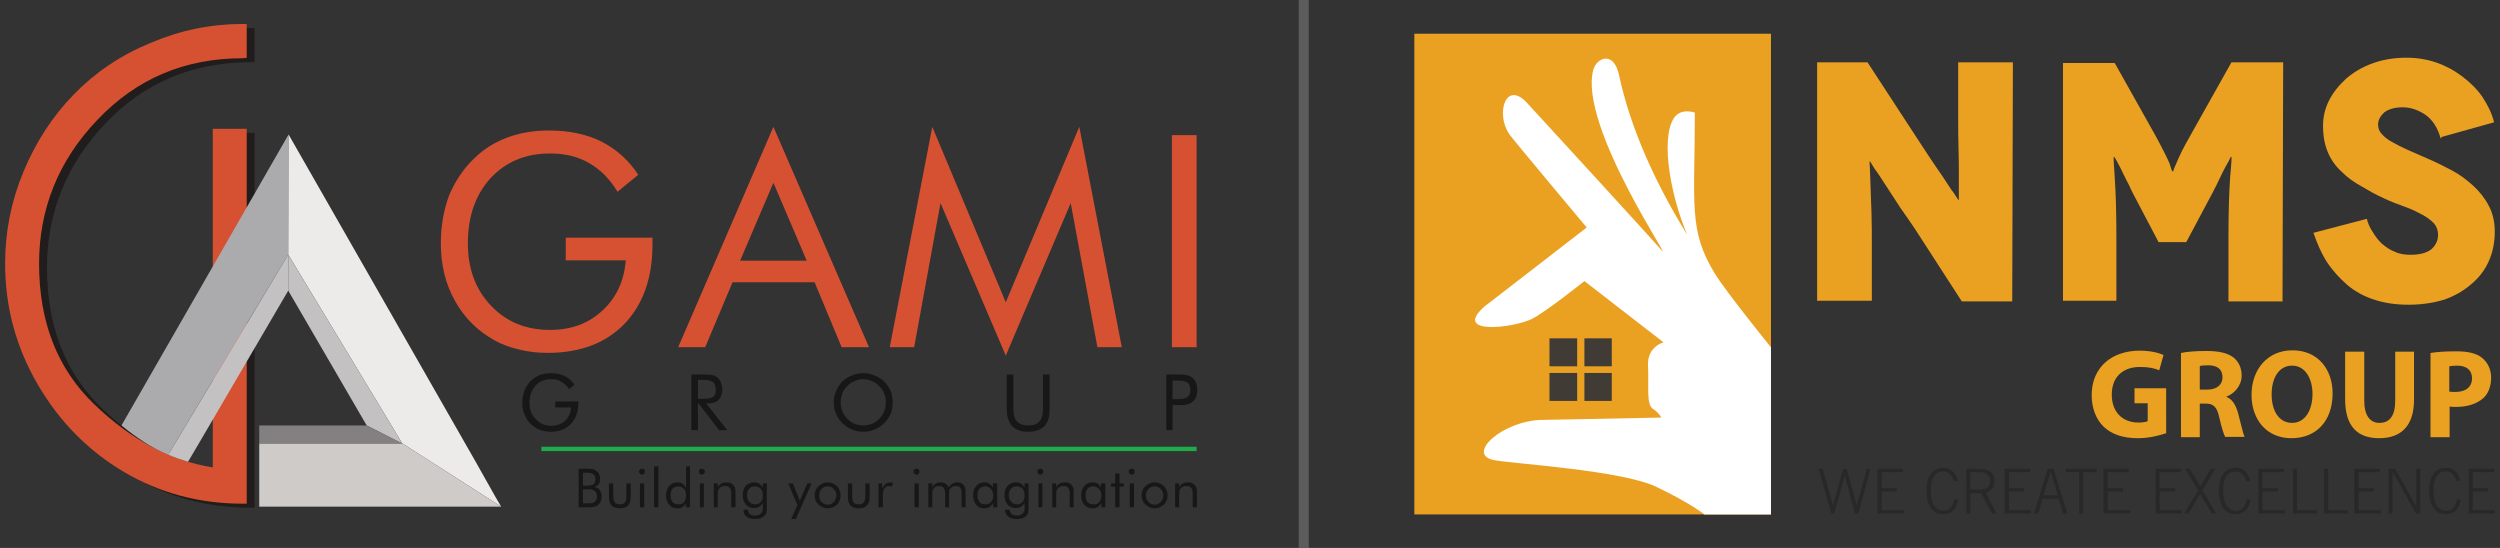 <?xml version="1.0" encoding="utf-8"?>
<!-- Generator: Adobe Illustrator 16.0.0, SVG Export Plug-In . SVG Version: 6.00 Build 0)  -->
<!DOCTYPE svg PUBLIC "-//W3C//DTD SVG 1.1//EN" "http://www.w3.org/Graphics/SVG/1.1/DTD/svg11.dtd">
<svg version="1.1" id="Layer_1" xmlns="http://www.w3.org/2000/svg" xmlns:xlink="http://www.w3.org/1999/xlink" x="0px" y="0px"
	 width="2253.696px" height="493.966px" viewBox="0 0 2253.696 493.966" enable-background="new 0 0 2253.696 493.966"
	 xml:space="preserve">
<rect x="0" y="0" width="2253.696" height="493.966" fill="#333333" stroke="none"/>
<g>
	<path fill-rule="evenodd" clip-rule="evenodd" fill="#D65132" d="M1056.44,121.841h22.284v191.164h-22.284V121.841z
		 M906.689,320.507l-58.831-137.445l-23.771,129.943h-21.986l38.329-198.667l66.259,158.153l66.259-158.153l38.329,198.667H989.29
		l-24.066-129.943L906.689,320.507z M697.216,114.338l86.166,198.667h-24.66l-24.365-58.52h-73.984l-24.661,58.52h-24.364
		L697.216,114.338z M697.216,164.755l-30.01,70.224h60.02L697.216,164.755z M510.027,214.272h78.144v6.602
		c0,30.01-8.617,53.719-25.256,71.124c-16.936,17.406-40.111,26.109-69.229,26.109c-8.914,0-17.233-0.9-25.554-3.001
		c-8.021-1.801-15.449-4.502-21.986-8.104c-15.748-8.703-27.633-20.707-35.952-35.712c-8.617-15.305-12.777-32.411-12.777-51.917
		c0-15.906,2.675-30.31,7.429-43.215c5.349-12.604,12.776-24.008,22.879-33.611c8.617-8.403,18.422-14.405,29.713-18.607
		c11.29-4.201,23.77-6.302,37.437-6.302c18.125,0,33.873,3.301,47.243,9.904c13.371,6.902,24.662,16.805,33.278,30.01
		l-18.718,15.305c-6.834-11.404-15.451-20.107-25.554-25.809c-10.103-6.002-21.987-8.703-35.358-8.703
		c-21.986,0-39.814,7.503-53.482,22.208c-13.667,15.005-20.501,34.511-20.501,58.82c0,22.807,6.834,41.414,20.798,56.118
		c13.965,14.705,31.496,21.908,53.186,21.908c19.017,0,34.764-5.702,47.244-17.406c12.775-11.704,19.609-26.709,21.096-45.315
		h-54.077V214.272z"/>
	<path fill-rule="evenodd" clip-rule="evenodd" fill="#171717" d="M1057.034,359.821h2.972c5.349,0,8.617-0.601,10.399-1.801
		c1.783-1.201,2.674-3.301,2.674-6.302c0-3.302-0.891-5.402-2.674-6.902c-1.782-1.2-5.348-1.801-10.399-1.801h-2.972V359.821z
		 M1057.034,365.223v22.508h-5.645v-50.116h10.399c3.565,0,6.239,0,8.022,0.6c1.783,0.3,3.268,0.9,4.457,1.801
		c1.781,1.2,2.971,2.7,3.861,4.802c0.893,1.8,1.189,4.201,1.189,6.603c0,2.4-0.297,4.5-1.189,6.602
		c-0.891,2.102-2.08,3.602-3.861,4.801c-1.189,0.901-2.674,1.502-4.457,1.801c-1.486,0.601-4.457,0.601-8.022,0.601h-1.783H1057.034
		z M907.581,337.614h5.942v31.209c0,5.103,1.188,9.004,3.268,11.104c2.08,2.401,5.646,3.601,10.104,3.601
		c4.754,0,8.021-1.199,10.102-3.601c2.08-2.101,3.269-6.002,3.269-11.104v-31.209h5.942v31.209c0,6.903-1.485,12.004-4.754,15.307
		c-3.269,3.301-8.022,5.101-14.559,5.101c-6.537,0-11.291-1.8-14.56-5.101c-2.972-3.303-4.754-8.403-4.754-15.307V337.614z
		 M804.775,362.821c0,3.602-0.595,6.903-1.783,10.204c-1.485,3.001-3.269,6.003-5.942,8.403c-2.377,2.4-5.348,4.501-8.617,5.701
		c-3.268,1.501-6.535,2.101-10.102,2.101c-3.564,0-7.131-0.6-10.398-2.101c-3.27-1.2-5.943-3.301-8.617-5.701
		c-2.377-2.4-4.457-5.402-5.646-8.403c-1.485-3.301-2.08-6.603-2.08-10.204c0-3.601,0.595-6.902,2.08-10.203
		c1.188-3.301,3.269-6.002,5.646-8.703c2.674-2.4,5.348-4.201,8.617-5.401c3.268-1.5,6.834-2.101,10.398-2.101
		c3.566,0,6.834,0.601,10.102,2.101c3.27,1.2,6.24,3.001,8.617,5.401c2.674,2.701,4.457,5.402,5.942,8.703
		C804.181,355.62,804.775,359.221,804.775,362.821 M778.331,383.528c2.674,0,5.348-0.6,7.725-1.5s4.754-2.701,6.537-4.502
		c2.08-2.1,3.566-4.201,4.457-6.902c1.188-2.4,1.486-5.101,1.486-7.803c0-2.699-0.298-5.4-1.486-8.102
		c-0.891-2.4-2.377-4.803-4.457-6.604c-1.783-2.1-4.16-3.601-6.537-4.5c-2.377-1.201-5.051-1.801-7.725-1.801
		c-2.971,0-5.348,0.6-8.021,1.801c-2.377,0.899-4.754,2.4-6.537,4.5c-2.08,1.801-3.566,4.203-4.457,6.604
		c-0.892,2.701-1.485,5.402-1.485,8.102c0,2.702,0.594,5.402,1.485,7.803c0.891,2.401,2.377,4.803,4.457,6.902
		c2.08,1.801,4.16,3.602,6.537,4.502C772.983,382.929,775.36,383.528,778.331,383.528 M629.174,342.415v17.105h4.457
		c4.457,0,7.726-0.6,9.212-1.8c1.782-1.201,2.377-3.302,2.377-6.302c0-3.303-0.892-5.703-2.377-6.903
		c-1.486-1.2-4.755-2.101-9.212-2.101H629.174z M623.232,387.73v-50.116h11.588c3.565,0,5.942,0,7.428,0.6
		c1.782,0.3,2.972,0.9,4.159,1.801c1.486,1.2,2.675,2.7,3.566,4.802c0.594,1.8,1.188,4.201,1.188,6.302
		c0,4.201-1.188,7.203-3.565,9.604c-2.08,2.1-5.646,3.001-10.103,3.001h-0.892l19.016,24.008h-7.428l-18.421-24.008h-0.596v24.008
		H623.232z M500.52,361.921h20.799v1.5c0,8.104-2.377,14.406-6.834,18.908s-10.4,6.901-18.125,6.901c-2.377,0-4.754-0.3-6.834-0.899
		c-2.08-0.301-3.862-1.201-5.646-2.102c-4.16-2.4-7.428-5.402-9.508-9.303c-2.377-4.201-3.566-8.703-3.566-13.805
		c0-4.201,0.893-7.803,2.08-11.403c1.486-3.302,3.269-6.302,5.943-8.703c2.377-2.101,5.051-3.901,8.021-5.103
		c2.972-0.899,6.24-1.5,9.806-1.5c4.754,0,8.914,0.9,12.479,2.701s6.536,4.201,8.616,7.803l-4.754,3.9
		c-1.782-3-4.159-5.102-6.834-6.602c-2.674-1.801-5.645-2.4-9.211-2.4c-5.942,0-10.696,1.801-14.262,6.002
		c-3.565,3.901-5.349,9.002-5.349,15.305c0,6.002,1.783,11.104,5.646,14.705c3.565,3.901,8.319,6.002,13.965,6.002
		c4.754,0,9.211-1.5,12.479-4.502c3.269-3.301,5.052-7.201,5.349-12.004H500.52V361.921z"/>
	<path fill-rule="evenodd" clip-rule="evenodd" fill="#201D1C" d="M225.679,25.208h3.862v30.61l-3.862,0.3
		c-52.295,0-95.973,18.607-130.735,55.219c-35.062,36.912-52.591,80.427-52.591,129.943c0,52.818,16.639,95.132,49.619,126.943
		c33.278,31.811,68.934,50.717,106.966,56.719V119.741h30.604v337.913h-3.862c-38.924,0-74.579-9.603-106.668-28.509
		c-32.388-19.207-58.237-45.315-77.848-78.927C21.257,316.606,11.45,280.294,11.45,241.281c0-28.509,5.646-56.419,16.641-83.128
		C39.38,131.745,54.237,108.337,73.55,88.83c19.017-19.807,42.191-35.412,68.934-46.516
		C169.521,30.911,197.154,25.208,225.679,25.208"/>
	<path fill-rule="evenodd" clip-rule="evenodd" fill="#D65132" d="M218.548,21.607h3.862v30.61l-3.862,0.301
		c-52.295,0-95.675,18.606-130.735,55.518c-35.062,36.613-52.591,80.127-52.591,129.644c0,52.818,16.639,95.131,49.916,126.943
		c32.981,31.81,68.637,50.716,106.668,56.718V116.139h30.604v337.913h-3.862c-38.924,0-74.578-9.603-106.669-28.509
		c-32.387-19.207-58.236-45.315-77.847-78.927C14.423,313.005,4.617,276.693,4.617,237.68c0-28.51,5.349-56.119,16.64-83.128
		c10.992-26.409,26.146-49.817,45.162-69.323c19.313-19.807,42.192-35.413,69.23-46.516
		C162.39,27.309,190.023,21.607,218.548,21.607"/>
	<path fill-rule="evenodd" clip-rule="evenodd" fill="#ABAAAD" d="M109.503,383.528l150.642-262.287l-0.297,108.336
		c-36.249,60.02-72.201,120.341-108.153,180.361C136.837,403.937,123.171,394.633,109.503,383.528"/>
	<polygon fill-rule="evenodd" clip-rule="evenodd" fill="#EDEBEA" points="451.791,456.753 447.036,448.651 428.614,415.939 
		260.145,121.241 259.848,229.578 362.652,399.735 	"/>
	<polygon fill-rule="evenodd" clip-rule="evenodd" fill="#CECBC9" points="233.7,399.734 236.97,399.734 249.448,399.734 
		362.652,399.734 451.79,456.753 233.7,456.753 	"/>
	<path fill-rule="evenodd" clip-rule="evenodd" fill="#C3C1C1" d="M169.521,416.239l9.211-15.604l81.115-138.647v-32.41
		L151.693,409.938C157.34,412.339,163.281,414.438,169.521,416.239"/>
	<polygon fill-rule="evenodd" clip-rule="evenodd" fill="#C3C1C1" points="362.653,399.734 361.762,399.435 358.79,397.934 
		330.563,383.528 259.848,261.987 259.848,229.578 	"/>
	<polygon fill-rule="evenodd" clip-rule="evenodd" fill="#838082" points="233.7,399.734 236.97,399.734 249.448,399.734 
		362.652,399.734 330.563,383.528 233.7,383.528 	"/>
	<rect x="488.04" y="402.735" fill-rule="evenodd" clip-rule="evenodd" fill="#20AA4A" width="590.685" height="3.9"/>
	<path fill-rule="evenodd" clip-rule="evenodd" fill="#171717" d="M1059.412,457.354v-21.606h3.564v3.301
		c0.893-1.501,2.08-2.4,3.27-3.301c1.485-0.602,2.971-0.9,4.457-0.9c2.674,0,4.754,0.6,5.942,2.1
		c1.485,1.201,2.377,3.301,2.377,5.703v14.704h-3.863V444.45c0-2.102-0.297-3.602-1.485-4.803c-0.892-1.199-2.08-1.5-4.16-1.5
		c-1.188,0-2.08,0-2.971,0.6c-0.892,0.301-1.783,0.9-2.377,1.801c-0.297,0.301-0.595,1.201-0.892,1.801
		c0,0.6-0.298,2.102-0.298,3.901v11.104H1059.412z M1029.104,446.55c0-1.5,0.297-3.001,0.892-4.501
		c0.595-1.501,1.485-2.701,2.675-3.901c0.891-0.9,2.377-1.801,3.862-2.4c1.188-0.602,2.674-0.9,4.457-0.9
		c1.485,0,2.971,0.299,4.456,0.9c1.189,0.6,2.675,1.5,3.863,2.4c0.892,1.2,1.782,2.4,2.377,3.901c0.595,1.5,0.892,3.001,0.892,4.501
		c0,1.501-0.297,3.001-0.892,4.502c-0.595,1.5-1.485,2.701-2.377,3.9c-1.188,0.901-2.674,1.802-3.863,2.401
		c-1.485,0.601-2.971,0.9-4.456,0.9c-1.783,0-3.269-0.3-4.457-0.9c-1.485-0.6-2.972-1.5-3.862-2.401
		c-1.189-1.199-2.08-2.4-2.675-3.9C1029.401,449.551,1029.104,448.051,1029.104,446.55 M1032.968,446.55
		c0,2.4,0.891,4.202,2.377,6.002c1.485,1.501,3.268,2.4,5.646,2.4c2.079,0,3.862-0.899,5.348-2.4c1.486-1.8,2.377-3.602,2.377-6.002
		s-0.891-4.201-2.377-5.701c-1.485-1.801-3.269-2.4-5.348-2.4c-2.378,0-4.16,0.6-5.646,2.4
		C1033.858,442.349,1032.968,444.149,1032.968,446.55 M1018.409,435.747h3.863v21.606h-3.863V435.747z M1017.517,425.243
		c0-0.9,0.297-1.5,0.893-2.101c0.594-0.301,1.188-0.601,1.781-0.601c0.893,0,1.486,0.3,2.08,0.601
		c0.297,0.601,0.595,1.2,0.595,2.101c0,0.6-0.298,1.201-0.595,1.801c-0.594,0.6-1.188,0.9-2.08,0.9c-0.594,0-1.188-0.301-1.781-0.9
		C1017.813,426.444,1017.517,425.843,1017.517,425.243 M1005.335,438.747h-3.863v-3h3.863v-9.004h3.863v9.004h3.861v3h-3.861v18.606
		h-3.863V438.747z M996.421,435.747v21.606h-3.564v-3.901c-0.893,1.5-2.08,2.701-3.27,3.602c-1.485,0.9-2.971,1.2-4.456,1.2
		c-3.269,0-5.646-0.9-7.726-3.302c-1.782-2.1-2.674-4.801-2.674-8.402s0.892-6.303,2.674-8.402c1.783-2.101,4.457-3.301,7.429-3.301
		c1.782,0,3.268,0.299,4.753,1.2c1.189,0.899,2.377,2.101,2.972,3.601v-3.9H996.421z M992.856,446.851
		c0-2.701-0.596-4.502-2.08-6.002c-1.189-1.501-2.972-2.4-5.052-2.4c-2.377,0-4.159,0.899-5.349,2.1
		c-1.188,1.501-1.782,3.302-1.782,5.702c0,2.7,0.595,4.802,1.782,6.302c1.189,1.501,2.972,2.102,5.349,2.102
		s3.862-0.601,5.349-2.102C992.261,451.052,992.856,449.251,992.856,446.851 M948.584,457.354v-21.606h3.565v3.301
		c0.892-1.501,2.08-2.4,3.269-3.301c1.188-0.602,2.674-0.9,4.457-0.9c2.674,0,4.457,0.6,5.942,2.1
		c1.485,1.201,2.08,3.301,2.08,5.703v14.704h-3.565V444.45c0-2.102-0.595-3.602-1.486-4.803c-0.891-1.199-2.377-1.5-4.16-1.5
		c-1.188,0-2.079,0-2.971,0.6c-0.891,0.301-1.783,0.9-2.377,1.801c-0.297,0.301-0.594,1.201-0.892,1.801
		c-0.297,0.6-0.297,2.102-0.297,3.901v11.104H948.584z M936.104,435.747h3.565v21.606h-3.565V435.747z M935.214,425.243
		c0-0.9,0-1.5,0.594-2.101c0.594-0.301,1.188-0.601,2.079-0.601c0.595,0,1.189,0.3,1.783,0.601c0.595,0.601,0.892,1.2,0.892,2.101
		c0,0.6-0.297,1.201-0.892,1.801c-0.594,0.6-1.188,0.9-1.783,0.9c-0.891,0-1.485-0.301-2.079-0.9S935.214,425.843,935.214,425.243
		 M927.19,435.747v21.307c0,2.4,0,3.9-0.297,5.102c-0.297,0.9-0.891,1.801-1.485,2.701c-1.188,0.9-2.376,1.801-3.862,2.4
		c-1.486,0.301-2.972,0.6-5.051,0.6c-3.27,0-5.646-0.6-7.43-2.1c-2.078-1.501-2.971-3.602-2.971-6.303h4.16v0.301
		c0,1.5,0.594,2.701,1.783,3.602c0.891,0.899,2.674,1.5,4.457,1.5c1.484,0,2.971-0.3,3.861-0.9c1.189-0.301,1.783-1.2,2.377-2.102
		c0.299-0.6,0.595-1.199,0.892-1.8v-3.301v-1.501v-2.1c-0.892,1.799-1.782,3-3.269,3.601c-1.188,0.899-2.674,1.2-4.457,1.2
		c-2.971,0-5.645-0.9-7.428-3.002c-1.783-2.1-2.971-5.101-2.971-8.402c0-3.602,0.891-6.602,2.971-8.702
		c1.783-1.801,4.16-3.001,7.131-3.001c1.783,0,3.566,0.299,4.754,1.2c1.486,0.899,2.377,2.101,3.269,3.601v-3.9H927.19z
		 M923.625,446.55c0-2.4-0.593-4.501-1.782-6.002c-1.486-1.2-3.269-2.1-5.348-2.1c-2.08,0-3.863,0.6-5.051,2.1
		c-1.189,1.201-2.08,3.302-2.08,5.702c0,2.7,0.891,4.802,2.08,6.002c1.188,1.501,2.971,2.401,5.348,2.401
		c2.08,0,3.861-0.9,5.051-2.102C923.032,451.052,923.625,448.95,923.625,446.55 M898.964,435.747v21.606h-3.564v-3.901
		c-0.893,1.5-2.08,2.701-3.566,3.602c-1.188,0.9-2.674,1.2-4.457,1.2c-2.971,0-5.645-0.9-7.428-3.302
		c-1.782-2.1-2.674-4.801-2.674-8.402s0.892-6.303,2.674-8.402c1.783-2.101,4.16-3.301,7.428-3.301c1.783,0,3.269,0.299,4.457,1.2
		c1.486,0.899,2.674,2.101,3.269,3.601v-3.9H898.964z M895.399,446.851c0-2.701-0.893-4.502-2.08-6.002
		c-1.486-1.501-2.972-2.4-5.35-2.4c-2.079,0-3.861,0.899-5.051,2.1c-1.188,1.501-1.782,3.302-1.782,5.702
		c0,2.7,0.595,4.802,1.782,6.302c1.189,1.501,2.972,2.102,5.349,2.102c2.08,0,3.862-0.601,5.052-2.102
		C894.804,451.052,895.399,449.251,895.399,446.851 M866.875,457.354V444.45c0-2.102-0.595-3.602-1.189-4.803
		c-0.891-1.199-2.377-1.5-4.159-1.5c-0.892,0-1.782,0-2.675,0.6c-0.891,0.301-1.484,0.9-2.079,1.801
		c-0.595,0.301-0.892,1.201-1.188,1.801v3.901v11.104h-3.566V444.45c0-2.102-0.594-3.602-1.484-4.803
		c-0.893-1.199-2.08-1.5-3.863-1.5c-1.188,0-2.08,0-2.971,0.6c-0.892,0.301-1.486,0.9-2.08,1.801
		c-0.298,0.301-0.595,0.9-0.892,1.801c-0.298,0.6-0.298,2.102-0.298,3.901v11.104h-3.564v-21.606h3.564v3.301
		c0.892-1.501,2.08-2.4,3.27-3.301c1.188-0.602,2.674-0.9,4.159-0.9c1.782,0,3.269,0.299,4.457,1.2
		c1.188,0.601,2.377,1.801,2.972,3.301c0.891-1.5,2.08-2.7,3.268-3.301c1.189-0.901,2.675-1.2,4.457-1.2c2.377,0,4.16,0.6,5.349,2.1
		c1.485,1.201,2.08,3.301,2.08,5.703v14.704H866.875z M824.386,435.747h3.863v21.606h-3.863V435.747z M823.494,425.243
		c0-0.9,0.298-1.5,0.892-2.101c0.594-0.301,1.188-0.601,1.782-0.601c0.892,0,1.485,0.3,2.08,0.601
		c0.298,0.601,0.595,1.2,0.595,2.101c0,0.6-0.297,1.201-0.595,1.801c-0.595,0.6-1.188,0.9-2.08,0.9c-0.594,0-1.188-0.301-1.782-0.9
		S823.494,425.843,823.494,425.243 M791.999,457.354v-21.606h3.269v4.5c1.188-2.1,2.079-3.301,3.269-4.2
		c1.188-0.601,2.377-1.2,4.16-1.2c0.297,0,0.891,0,1.188,0.299c0.297,0,0.893,0,1.189,0.301l-1.189,3.301
		c-0.297-0.299-0.891-0.299-1.188-0.299c-0.299-0.301-0.893-0.301-1.189-0.301c-1.783,0-3.268,0.9-4.16,2.1
		c-1.188,1.502-1.484,3.603-1.484,6.604v10.503H791.999z M768.229,435.747v10.503c0,3.301,0.298,5.401,1.189,6.603
		c0.891,1.2,2.674,1.801,4.754,1.801c2.079,0,3.565-0.601,4.456-1.801c1.189-1.201,1.486-3.302,1.486-6.603v-10.503h3.862v12.604
		c0,3.301-0.892,5.702-2.675,7.503c-1.484,1.5-3.861,2.4-7.13,2.4s-5.646-0.9-7.429-2.4c-1.485-1.801-2.377-4.202-2.377-7.503
		v-12.604H768.229z M734.356,446.55c0-1.5,0.297-3.001,0.892-4.501c0.595-1.501,1.485-2.701,2.674-3.901
		c1.188-0.9,2.377-1.801,3.863-2.4c1.188-0.602,2.971-0.9,4.457-0.9c1.485,0,2.971,0.299,4.457,0.9c1.484,0.6,2.674,1.5,3.861,2.4
		c1.189,1.2,1.783,2.4,2.378,3.901c0.594,1.5,0.892,3.001,0.892,4.501c0,1.501-0.298,3.001-0.892,4.502
		c-0.595,1.5-1.188,2.701-2.378,3.9c-1.188,0.901-2.377,1.802-3.861,2.401c-1.486,0.601-2.972,0.9-4.457,0.9
		c-1.486,0-2.972-0.3-4.457-0.9c-1.486-0.6-2.675-1.5-3.863-2.401c-1.188-1.199-2.079-2.4-2.674-3.9
		C734.653,449.551,734.356,448.051,734.356,446.55 M738.517,446.55c0,2.4,0.594,4.202,2.079,6.002c1.783,1.501,3.566,2.4,5.646,2.4
		c2.079,0,3.862-0.899,5.348-2.4c1.486-1.8,2.377-3.602,2.377-6.002s-0.891-4.201-2.377-5.701c-1.485-1.801-3.269-2.4-5.348-2.4
		c-2.08,0-4.16,0.6-5.646,2.4C739.11,442.349,738.517,444.149,738.517,446.55 M713.261,467.856l5.645-12.604l-8.318-19.506h4.16
		l6.238,15.604l6.834-15.604h3.863l-14.262,32.109H713.261z M691.274,435.747v21.307c0,2.4,0,3.9-0.298,5.102
		c-0.298,0.9-0.892,1.801-1.782,2.701c-0.893,0.9-2.08,1.801-3.566,2.4c-1.485,0.301-3.268,0.6-5.051,0.6
		c-3.269,0-5.646-0.6-7.726-2.1c-1.782-1.501-2.674-3.602-2.674-6.303h4.159v0.301c0,1.5,0.595,2.701,1.486,3.602
		c1.188,0.899,2.674,1.5,4.754,1.5c1.486,0,2.674-0.3,3.863-0.9c1.188-0.301,1.782-1.2,2.377-2.102c0.297-0.6,0.594-1.199,0.594-1.8
		c0.297-0.899,0.297-1.801,0.297-3.301v-1.501v-2.1c-0.891,1.799-1.783,3-3.268,3.601c-1.189,0.899-2.972,1.2-4.457,1.2
		c-3.269,0-5.646-0.9-7.429-3.002c-2.08-2.1-2.971-5.101-2.971-8.402c0-3.602,0.891-6.602,2.674-8.702
		c2.079-1.801,4.457-3.001,7.428-3.001c1.783,0,3.269,0.299,4.755,1.2c1.484,0.899,2.377,2.101,3.268,3.601v-3.9H691.274z
		 M687.708,446.55c0-2.4-0.594-4.501-2.08-6.002c-1.188-1.2-2.971-2.1-5.051-2.1s-3.862,0.6-5.051,2.1
		c-1.485,1.201-2.08,3.302-2.08,5.702c0,2.7,0.595,4.802,2.08,6.002c1.188,1.501,2.971,2.401,5.051,2.401
		c2.377,0,4.16-0.9,5.348-2.102C687.114,451.052,687.708,448.95,687.708,446.55 M643.437,457.354v-21.606h3.565v3.301
		c0.891-1.501,2.08-2.4,3.268-3.301c1.486-0.602,2.973-0.9,4.457-0.9c2.675,0,4.755,0.6,5.943,2.1
		c1.485,1.201,2.377,3.301,2.377,5.703v14.704h-3.863V444.45c0-2.102-0.297-3.602-1.485-4.803c-0.892-1.199-2.377-1.5-4.159-1.5
		c-1.189,0-2.08,0-2.972,0.6c-0.892,0.301-1.782,0.9-2.377,1.801c-0.298,0.301-0.595,1.201-0.892,1.801s-0.297,2.102-0.297,3.901
		v11.104H643.437z M630.957,435.747h3.565v21.606h-3.565V435.747z M630.065,425.243c0-0.9,0.297-1.5,0.595-2.101
		c0.594-0.301,1.188-0.601,2.08-0.601c0.594,0,1.188,0.3,1.782,0.601c0.595,0.601,0.892,1.2,0.892,2.101
		c0,0.6-0.297,1.201-0.892,1.801c-0.297,0.6-1.188,0.9-1.782,0.9c-0.892,0-1.486-0.301-2.08-0.9
		C630.362,426.444,630.065,425.843,630.065,425.243 M622.043,420.44v36.913h-3.565v-3.901c-0.594,1.5-1.783,2.701-3.269,3.602
		c-1.188,0.9-2.674,1.2-4.456,1.2c-2.971,0-5.646-0.9-7.428-3.302c-1.783-2.1-2.973-4.801-2.973-8.402s1.189-6.303,2.973-8.402
		c1.781-2.101,4.158-3.301,7.428-3.301c1.782,0,3.268,0.299,4.456,1.2c1.485,0.899,2.378,2.101,3.269,3.601V420.44H622.043z
		 M618.478,446.55c0-2.4-0.594-4.201-1.783-5.701c-1.485-1.501-3.268-2.4-5.348-2.4s-3.863,0.899-5.051,2.1
		c-1.189,1.501-1.783,3.302-1.783,5.702c0,2.7,0.594,4.802,1.783,6.302c1.188,1.501,2.971,2.102,5.051,2.102
		c2.377,0,4.16-0.601,5.348-2.102C617.884,451.052,618.478,449.251,618.478,446.55 M589.657,420.44h3.862v36.913h-3.862V420.44z
		 M576.88,435.747h3.863v21.606h-3.863V435.747z M575.989,425.243c0-0.9,0.297-1.5,0.891-2.101c0.595-0.301,1.189-0.601,1.783-0.601
		c0.892,0,1.486,0.3,2.08,0.601c0.594,0.601,0.594,1.2,0.594,2.101c0,0.6,0,1.201-0.594,1.801s-1.188,0.9-2.08,0.9
		c-0.594,0-1.188-0.301-1.783-0.9C576.286,426.444,575.989,425.843,575.989,425.243 M552.813,435.747v10.503
		c0,3.301,0.594,5.401,1.485,6.603c0.892,1.2,2.377,1.801,4.457,1.801c2.377,0,3.862-0.601,4.754-1.801
		c0.892-1.201,1.188-3.302,1.188-6.603v-10.503h3.862v12.604c0,3.301-0.892,5.702-2.377,7.503c-1.782,1.5-4.159,2.4-7.428,2.4
		s-5.646-0.9-7.428-2.4c-1.486-1.801-2.377-4.202-2.377-7.503v-12.604H552.813z M525.478,426.144v11.704h3.269
		c2.972,0,5.051-0.601,6.239-1.2c1.188-0.9,1.783-2.402,1.783-4.502c0-2.101-0.595-3.602-1.783-4.502
		c-0.892-0.9-2.972-1.5-6.239-1.5H525.478z M525.478,441.147v12.605h3.269c2.377,0,3.862,0,4.754-0.301
		c0.891,0,1.783-0.299,2.377-0.9c0.594-0.6,1.188-1.2,1.783-2.1c0.297-0.901,0.594-1.801,0.594-3.002c0-1.2-0.297-2.4-0.892-3.301
		c-0.297-0.899-1.188-1.5-2.079-2.101c-0.595-0.3-1.189-0.601-1.783-0.901h-3.565h-1.188H525.478z M521.615,457.354v-34.812h7.131
		c2.674,0,4.457,0.3,5.645,0.3c1.189,0.301,2.378,0.901,2.972,1.501c1.188,0.9,2.08,1.801,2.675,3.001
		c0.594,1.5,0.891,3.001,0.891,4.502c0,1.8-0.297,3.3-1.188,4.501c-0.893,1.2-2.08,2.102-3.863,2.701
		c2.08,0.3,3.565,1.199,4.754,2.701c1.188,1.501,1.783,3.301,1.783,5.701c0,1.5-0.297,2.701-0.595,3.901
		c-0.595,1.501-1.188,2.401-2.079,3.302c-1.189,1.2-2.378,1.801-3.863,2.101c-1.188,0.6-3.565,0.6-7.131,0.6H521.615z"/>
</g>
<line fill="none" stroke="#5C5C5C" stroke-width="9" stroke-miterlimit="10" x1="1175.319" y1="0" x2="1175.319" y2="493.966"/>
<g>
	<rect x="1275" y="30.407" fill-rule="evenodd" clip-rule="evenodd" fill="#EAA122" width="321.49" height="433.346"/>
	<path fill-rule="evenodd" clip-rule="evenodd" fill="#FFFFFF" d="M1337.991,276.49c-28.82,25.81,26.147,19.207,42.786,11.104
		c11.886-5.702,47.54-34.211,47.54-34.211l71.311,55.218c0,0-15.153,3.901-13.965,21.606c0.892,17.707-1.783,34.213,4.457,38.414
		c6.239,4.201,7.428,7.803,7.428,7.803l-106.371,2.101c-36.249,0-70.715,31.511-43.975,36.312
		c17.233,3.302,115.284,9.004,146.483,24.309c31.198,15.005,42.786,24.607,42.786,24.607h60.019v-150.65
		c0,0-40.112-49.516-50.511-66.322c-24.066-39.313-18.125-61.821-18.125-145.248c0,0-12.479-4.802-19.016,5.101
		c-12.479,20.107-1.783,72.625,12.182,105.035c-28.227-45.615-51.105-95.432-61.505-144.048
		c-4.754-21.907-19.907-15.905-23.175-4.802c-13.965,51.018,77.252,182.162,60.613,161.755
		c-5.646-6.902-119.742-131.145-119.742-131.145c-19.907-22.507-29.416,9.604-16.342,27.91c4.159,5.702,69.527,83.728,69.527,83.728
		L1337.991,276.49z"/>
	<rect x="1396.823" y="305" fill-rule="evenodd" clip-rule="evenodd" fill="#403B35" width="24.957" height="25.208"/>
	<rect x="1428.317" y="305" fill-rule="evenodd" clip-rule="evenodd" fill="#403B35" width="24.661" height="25.208"/>
	<rect x="1396.823" y="336.21" fill-rule="evenodd" clip-rule="evenodd" fill="#403B35" width="24.957" height="25.209"/>
	<rect x="1428.317" y="336.21" fill-rule="evenodd" clip-rule="evenodd" fill="#403B35" width="24.661" height="25.209"/>
	<path fill-rule="evenodd" clip-rule="evenodd" fill="#EAA122" d="M1765.256,56.217v48.916c0,10.204,0,19.807,0.298,28.81
		c0.298,9.303,0.298,17.406,0.298,24.008v16.206v6.302h-0.298l-4.159-6.302c-3.27-4.202-6.24-9.303-10.104-15.005
		c-4.158-6.002-8.318-12.004-12.479-18.307c-4.16-6.602-8.021-12.004-10.994-16.805l-44.271-67.823h-45.459v214.872h49.322v-47.416
		c0-11.704,0-22.207-0.298-31.51c-0.297-9.303-0.594-18.006-0.891-24.908c-0.297-6.903-0.297-12.305-0.595-15.906l-0.297-5.702
		h0.595l3.862,6.302c2.972,3.902,6.239,9.003,10.103,15.005c4.159,6.302,8.319,12.905,13.073,20.107
		c4.754,6.903,9.805,13.804,13.668,19.807l41.895,64.822h45.46l0.595-215.473H1765.256z M2011.574,56.217l-36.546,65.122
		c-3.269,5.702-6.24,11.104-8.32,15.305s-3.564,7.802-4.754,10.504c-1.188,2.7-2.08,4.501-2.377,5.701l-0.594,1.801h-0.297
		c-0.595,0-1.486-2.401-2.971-7.502c-2.08-4.802-6.24-13.205-12.777-25.209l-36.546-65.122h-46.649v214.272h48.135v-56.419
		c0-23.708-0.595-42.014-1.485-54.318c-0.892-12.604-1.188-18.907-0.892-18.907h0.595l2.377,4.202
		c1.485,3.001,3.565,6.302,5.051,9.903c2.08,3.902,3.565,7.503,5.646,11.104c1.783,3.901,2.971,6.602,3.862,8.103l22.878,43.515
		h24.959l23.176-43.515c0.892-1.501,2.08-4.202,4.16-8.103c1.782-3.601,3.565-7.202,5.349-11.104
		c1.782-3.601,3.564-6.902,5.348-9.903l2.08-4.202h0.594c0.298,0,0,6.603-1.188,18.907c-0.892,12.904-1.486,30.91-1.486,54.318
		v57.02h48.728l0.596-215.473H2011.574z M2248.383,110.234c-2.08-8.403-5.943-15.905-10.697-23.107
		c-5.051-7.203-10.993-12.905-18.124-18.307c-6.834-5.102-14.262-9.303-22.879-12.304s-17.827-4.501-27.335-4.501
		c-11.291,0-21.691,1.8-30.604,5.101c-9.212,3.302-17.234,8.103-23.771,13.805c-6.537,6.002-11.886,12.604-15.451,19.807
		c-3.862,7.502-5.348,15.305-5.348,22.807c0,9.303,1.485,17.106,4.456,24.009c2.972,6.901,7.132,12.604,12.479,17.405
		c5.052,5.102,10.994,9.303,17.53,12.905c6.537,3.901,13.371,7.802,20.205,10.803c6.834,3.301,13.371,5.702,19.313,7.803
		c5.943,2.101,11.291,4.801,15.748,7.202s7.725,5.102,10.399,7.803c2.377,3.001,3.565,6.302,3.565,10.203
		c0,5.102-2.08,9.604-6.24,13.205c-4.456,3.301-10.696,4.801-18.422,4.801c-5.051,0-10.102-0.6-14.262-2.701
		c-4.16-1.5-8.021-4.201-11.588-7.202c-3.268-3.001-5.941-6.602-8.318-10.503c-2.675-4.202-4.457-7.803-5.349-12.005l-48.135,12.605
		c3.269,9.603,7.131,18.606,12.182,26.408c5.349,8.103,11.589,14.706,18.423,20.708c6.834,5.701,15.45,10.503,24.363,13.204
		c8.914,3.001,19.314,4.502,30.604,4.502c11.589,0,21.987-1.501,32.091-4.502c9.508-3.301,17.827-8.104,24.661-14.105
		c6.834-5.701,12.182-12.604,15.748-20.707c3.564-7.803,5.348-17.105,5.348-26.409c0-9.003-1.783-16.805-5.348-23.407
		c-3.566-6.903-8.32-12.905-14.263-18.306c-5.646-5.103-11.885-9.904-19.313-13.805c-7.429-3.902-14.56-7.503-21.69-10.504
		c-6.24-2.701-12.479-5.401-17.828-7.802c-5.348-2.401-10.398-5.102-14.262-7.203c-3.863-2.101-6.834-4.501-8.914-6.902
		c-2.377-2.401-3.564-5.102-3.564-8.703c0-4.202,2.08-7.803,5.645-11.104c4.16-3.001,9.508-4.501,16.342-4.501
		c7.131,0,13.668,2.1,20.502,6.602c6.833,4.801,11.291,12.004,13.965,21.607l0.892-1.5L2248.383,110.234z"/>
	<path fill-rule="evenodd" clip-rule="evenodd" fill="#282828" d="M1672.257,462.854l-9.211-34.212l-9.509,34.212h-2.674
		l-11.291-40.214h3.565l9.211,33.011l9.211-33.011h3.269l8.914,33.011l9.211-33.011h3.269l-10.994,40.214H1672.257z
		 M1716.231,459.853v3.001h-23.77V422.64h22.879v3.002h-19.016v14.404h13.668v3h-13.668v16.807H1716.231z M1765.257,450.849
		c-0.892,4.201-2.377,7.504-4.754,9.604c-2.08,2.102-5.052,3.001-8.914,3.001c-4.457,0-8.319-1.8-10.993-5.401
		c-2.675-3.901-3.863-9.004-3.863-15.905c0-6.603,1.188-11.704,3.863-15.005c2.674-3.602,6.536-5.402,10.993-5.402
		c3.565,0,6.239,0.9,8.319,2.701c2.377,2.102,3.862,4.802,5.052,8.703l-3.566,0.9c-0.891-3.002-2.08-5.402-3.862-6.902
		s-3.565-2.102-5.942-2.102c-3.565,0-6.239,1.502-8.022,4.502c-2.08,3.002-2.971,7.202-2.971,12.904s0.891,9.904,2.971,13.204
		c2.08,3.002,4.754,4.802,8.319,4.802c2.674,0,4.754-0.9,6.537-2.701c1.485-1.8,2.674-4.201,3.565-7.802L1765.257,450.849z
		 M1784.273,425.642h-8.021v15.604h9.21c2.675,0,4.755-0.601,6.537-1.801c1.486-1.5,2.08-3.601,2.08-6.002s-0.594-4.501-2.377-5.702
		C1790.216,426.542,1787.542,425.642,1784.273,425.642 M1783.679,422.64c4.754,0,8.319,0.9,10.696,2.701s3.566,4.502,3.566,8.103
		c0,2.701-0.595,5.103-1.783,6.603c-1.486,2.101-3.269,3.301-5.942,3.901l9.507,18.906h-4.159l-9.508-18.306h-9.805v18.306h-3.566
		V422.64H1783.679z M1830.922,459.853v3.001h-23.77V422.64h22.877v3.002h-19.016v14.404h13.668v3h-13.668v16.807H1830.922z
		 M1842.212,446.349h12.776l-6.239-21.309L1842.212,446.349z M1833.596,462.854l12.479-40.214h5.052l12.479,40.214h-3.862
		l-3.862-13.205h-14.56l-3.862,13.205H1833.596z M1874.302,462.854v-37.212h-11.885v-3.002h27.633v3.002h-12.183v37.212H1874.302z
		 M1920.059,459.853v3.001h-23.77V422.64h22.879v3.002h-19.016v14.404h13.668v3h-13.668v16.807H1920.059z M1966.708,459.853v3.001
		h-23.474V422.64h22.879v3.002H1946.8v14.404h13.965v3H1946.8v16.807H1966.708z M1969.085,462.854l12.479-20.707l-11.588-19.507
		h4.16l9.508,15.906l9.211-15.906h4.16l-11.588,19.507l12.479,20.707h-4.16l-10.399-17.706l-10.399,17.706H1969.085z
		 M2028.807,450.849c-0.891,4.201-2.377,7.504-4.754,9.604c-2.08,2.102-5.051,3.001-8.617,3.001c-5.051,0-8.615-1.8-11.29-5.401
		c-2.377-3.901-3.862-9.004-3.862-15.905c0-6.603,1.485-11.704,3.862-15.005c2.675-3.602,6.239-5.402,11.29-5.402
		c3.27,0,5.943,0.9,8.32,2.701c2.08,2.102,3.564,4.802,4.754,8.703l-3.268,0.9c-1.189-3.002-2.377-5.402-3.863-6.902
		c-1.783-1.5-3.863-2.102-6.24-2.102c-3.564,0-6.238,1.502-8.021,4.502c-2.08,3.002-2.972,7.202-2.972,12.904
		s0.892,9.904,2.972,13.204c2.08,3.002,4.754,4.802,8.318,4.802c2.676,0,5.051-0.9,6.537-2.701c1.783-1.8,2.973-4.201,3.566-7.802
		L2028.807,450.849z M2059.708,459.853v3.001h-23.771V422.64h22.879v3.002h-19.313v14.404h13.964v3h-13.964v16.807H2059.708z
		 M2067.136,462.854V422.64h3.565v37.213h17.828v3.001H2067.136z M2095.067,462.854V422.64h3.862v37.213h17.53v3.001H2095.067z
		 M2146.172,459.853v3.001h-23.77V422.64h22.877v3.002h-19.016v14.404h13.668v3h-13.668v16.807H2146.172z M2156.868,425.341v37.513
		h-3.564V422.64h5.941l19.017,33.912V422.64h3.565v40.214h-3.862L2156.868,425.341z M2218.374,450.849
		c-0.892,4.201-2.377,7.504-4.754,9.604c-2.377,2.102-5.051,3.001-8.914,3.001c-4.754,0-8.319-1.8-10.993-5.401
		c-2.675-3.901-3.863-9.004-3.863-15.905c0-6.603,1.188-11.704,3.863-15.005c2.674-3.602,6.239-5.402,10.993-5.402
		c3.565,0,6.24,0.9,8.617,2.701c2.08,2.102,3.564,4.802,4.754,8.703l-3.269,0.9c-1.188-3.002-2.378-5.402-4.16-6.902
		c-1.485-1.5-3.565-2.102-5.942-2.102c-3.565,0-6.239,1.502-8.319,4.502c-1.783,3.002-2.674,7.202-2.674,12.904
		s0.891,9.904,2.971,13.204c1.783,3.002,4.754,4.802,8.319,4.802c2.674,0,4.754-0.9,6.537-2.701c1.486-1.8,2.674-4.201,3.565-7.802
		L2218.374,450.849z M2248.977,459.853v3.001h-23.473V422.64h22.879v3.002h-19.313v14.404h13.964v3h-13.964v16.807H2248.977z"/>
	<path fill-rule="evenodd" clip-rule="evenodd" fill="#EAA122" d="M1952.743,350.016h-28.523v13.504h11.885v16.206
		c-1.485,0.6-4.456,1.2-8.319,1.2c-14.262,0-24.067-9.304-24.067-25.209c0-16.806,10.994-24.908,25.256-24.908
		c8.32,0,13.371,1.201,17.531,3.001l3.861-13.805c-3.861-1.801-11.587-3.901-21.393-3.901c-24.959,0-43.381,14.705-43.381,40.214
		c0,11.404,3.863,21.607,10.697,28.209c7.131,6.903,17.233,10.504,31.198,10.504c10.103,0,19.907-2.701,25.255-4.502V350.016z
		 M1966.114,394.13h16.936v-30.311h5.052c7.131,0,10.399,2.701,12.479,12.305c2.08,9.304,4.159,15.605,5.348,17.707h17.531
		c-1.485-3.002-3.565-12.905-5.942-21.608c-2.08-7.202-5.052-12.304-10.4-14.405v-0.3c6.537-2.401,13.668-9.303,13.668-18.905
		c0-7.203-2.674-12.305-7.131-16.207c-5.349-4.201-13.371-6.002-24.661-6.002c-9.211,0-17.531,0.601-22.879,1.801V394.13z
		 M1983.049,329.909c1.189-0.301,3.566-0.601,7.726-0.601c8.022,0,12.776,3.601,12.776,10.804c0,6.602-5.051,11.104-13.668,11.104
		h-6.834V329.909z M2066.542,315.804c-22.283,0-36.843,17.105-36.843,40.214c0,21.907,13.371,39.013,35.952,39.013
		c22.284,0,37.141-15.305,37.141-40.514C2102.792,333.51,2090.014,315.804,2066.542,315.804 M2066.245,329.608
		c11.885,0,18.422,11.704,18.422,25.508c0,15.006-6.834,26.109-18.422,26.109s-18.421-10.503-18.421-25.809
		C2047.824,340.413,2054.657,329.608,2066.245,329.608 M2131.316,317.004h-17.233v42.915c0,24.607,11.29,35.111,30.604,35.111
		c19.908,0,31.496-11.104,31.496-34.812v-43.215h-16.938v44.114c0,13.806-5.051,20.107-14.262,20.107
		c-8.616,0-13.667-6.902-13.667-20.107V317.004z M2191.038,394.13h17.233v-27.609c1.485,0.301,3.565,0.301,5.942,0.301
		c9.806,0,18.719-2.701,24.661-8.103c4.457-4.202,6.834-10.804,6.834-18.306c0-7.504-3.268-13.805-8.021-17.707
		c-5.052-4.201-12.777-6.002-23.474-6.002c-10.399,0-17.828,0.601-23.176,1.5V394.13z M2207.974,330.208
		c1.485-0.299,3.862-0.6,7.131-0.6c8.616,0,13.371,4.201,13.371,11.404c0,7.803-5.646,12.305-14.857,12.305
		c-2.377,0-4.159,0-5.645-0.301V330.208z"/>
</g>
</svg>

